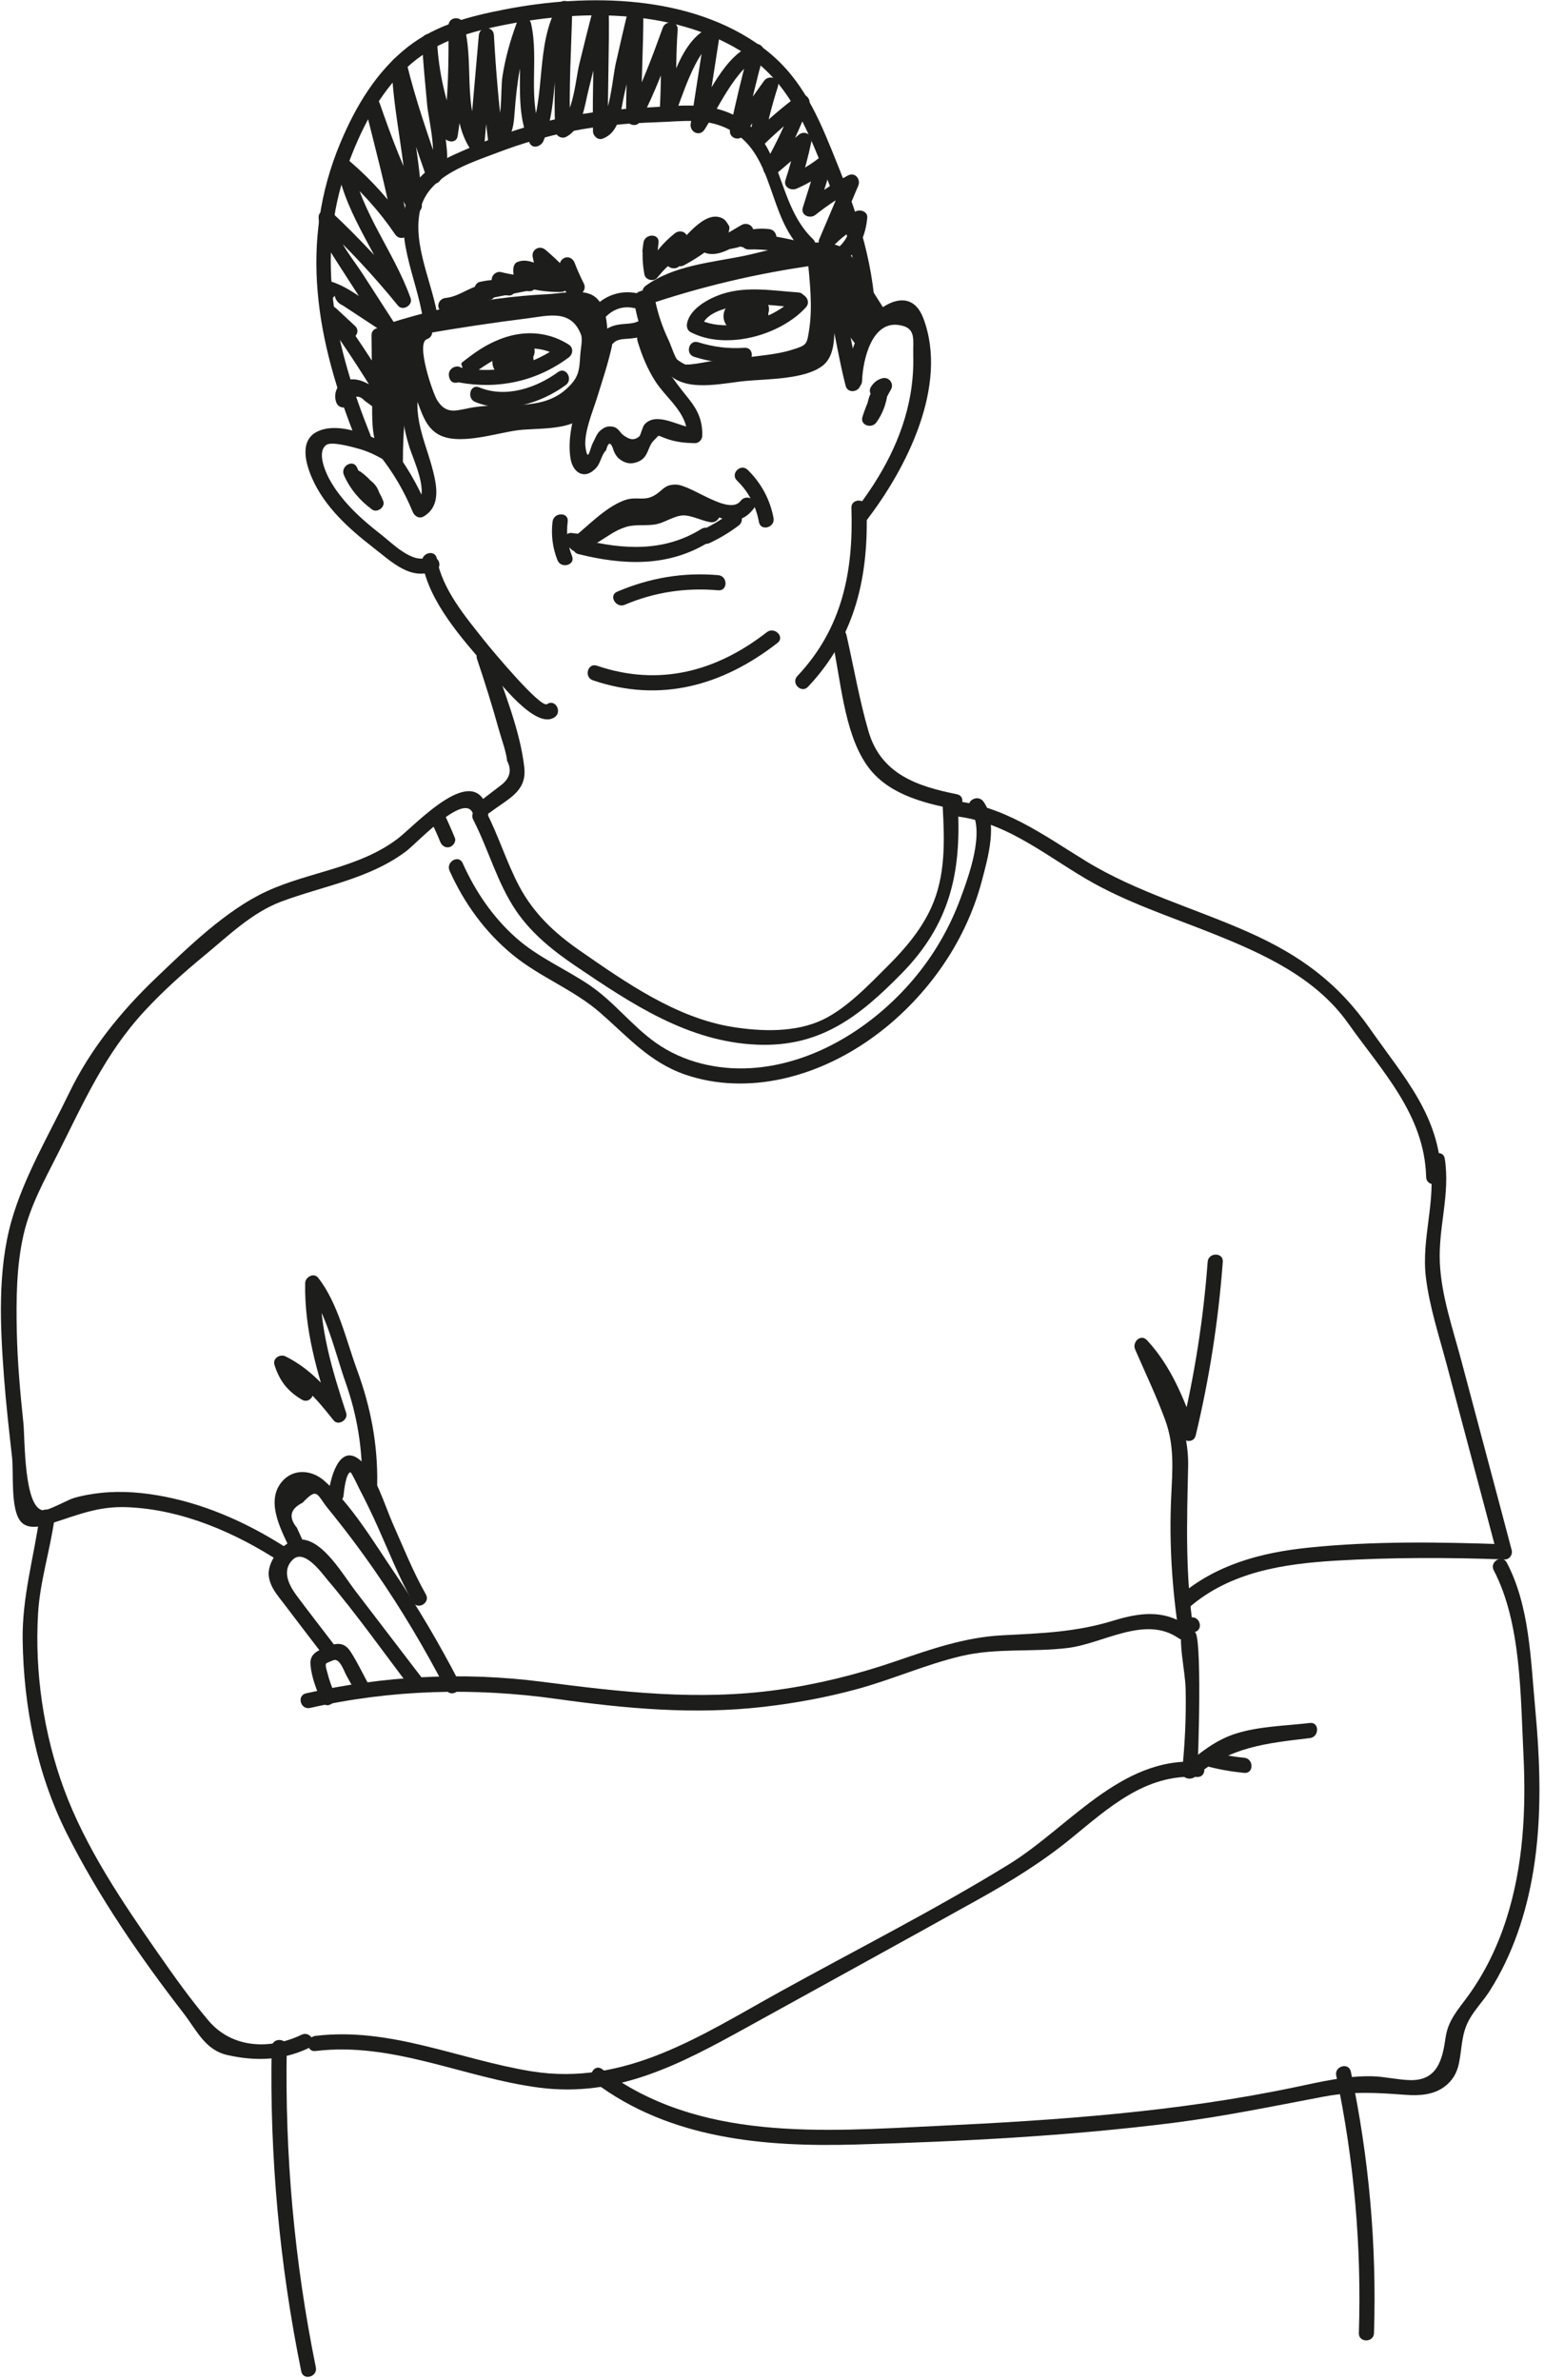 <?xml version="1.0" encoding="UTF-8" standalone="no"?> <svg xmlns="http://www.w3.org/2000/svg" xmlns:xlink="http://www.w3.org/1999/xlink" xmlns:serif="http://www.serif.com/" width="100%" height="100%" viewBox="0 0 1063 1638" xml:space="preserve" style="fill-rule:evenodd;clip-rule:evenodd;stroke-linejoin:round;stroke-miterlimit:2;"> <g> <path d="M984.633,800.11c4.167,26.492 -6.162,52.234 -2.966,78.817c2.471,20.542 9.179,40.608 14.462,60.554c11.471,43.304 23.125,86.554 34.534,129.871c1.708,6.479 11.758,3.733 10.045,-2.767c-11.408,-43.316 -23.066,-86.571 -34.533,-129.875c-5.908,-22.291 -13.979,-45.146 -14.908,-68.333c-0.967,-24.217 7.237,-46.7 3.412,-71.038c-1.037,-6.604 -11.079,-3.8 -10.046,2.771" style="fill:#1d1d1b;fill-rule:nonzero;"></path> <path d="M273.155,309.624c-13.142,-8.15 -38.65,-20.129 -54.392,-12.77c-12.804,5.987 -8.458,21.929 -3.862,32.35c8.675,19.679 25.337,34.7 42.033,47.591c12.729,9.825 26.258,23.584 42.933,15.625c6.046,-2.887 0.767,-11.871 -5.258,-8.996c-10.467,5 -24.788,-9.745 -31.858,-15.258c-9.067,-7.067 -17.913,-14.533 -25.4,-23.304c-4.125,-4.833 -7.963,-10.121 -10.921,-15.75c-2.375,-4.529 -8.471,-18.138 -1.779,-22.921c3.733,-2.667 18.5,1.583 22.504,2.688c7.446,2.054 14.216,5.691 20.741,9.741c5.713,3.542 10.95,-5.466 5.259,-8.996" style="fill:#1d1d1b;fill-rule:nonzero;"></path> <path d="M290.682,387.118c4.721,27.204 27.183,52.175 44.866,72.558c7.288,8.404 33.167,43.029 46.33,33.888c5.466,-3.8 0.266,-12.834 -5.259,-8.996c-4.475,3.108 -39.058,-38.546 -42.65,-43.079c-13.204,-16.65 -29.529,-35.738 -33.241,-57.142c-1.146,-6.592 -11.184,-3.796 -10.046,2.771" style="fill:#1d1d1b;fill-rule:nonzero;"></path> <path d="M328.41,453.466c5.45,16.192 10.562,32.488 15.125,48.954c1.812,6.534 4.879,14.496 5.616,21.242c3.488,6.637 1.838,12.387 -4.95,17.25c-3.975,3.042 -7.95,6.079 -11.925,9.121c-5.254,4.016 -0.075,13.066 5.255,8.991c12.55,-9.591 25.312,-14.308 23.42,-31.02c-2.904,-25.642 -14.304,-52.955 -22.495,-77.309c-2.13,-6.321 -12.192,-3.608 -10.046,2.771" style="fill:#1d1d1b;fill-rule:nonzero;"></path> <path d="M593.504,262.256c0.571,-15.029 6.746,-41.008 24.95,-38.625c12.804,1.675 9.962,10.046 10.283,20.85c0.271,9.05 -0.425,18.225 -1.979,27.129c-5.171,29.679 -19.833,56.35 -38.154,79.892c-4.067,5.229 3.254,12.654 7.367,7.367c27.679,-35.58 57.437,-93.488 39.641,-140.038c-5.137,-13.45 -15.625,-15.254 -27.425,-7.679c-16.921,10.867 -24.375,32.029 -25.1,51.104c-0.254,6.704 10.163,6.692 10.417,0" style="fill:#1d1d1b;fill-rule:nonzero;"></path> <path d="M586.165,349.518c1.488,43.808 -6.271,82.917 -37.217,115.742c-4.6,4.875 2.755,12.258 7.363,7.366c32.892,-34.891 41.854,-76.416 40.271,-123.108c-0.225,-6.683 -10.642,-6.717 -10.417,0" style="fill:#1d1d1b;fill-rule:nonzero;"></path> <path d="M572.707,439.699c6.109,26.821 8.017,63.542 23.904,86.613c13.475,19.571 37.513,25.946 59.446,30.329c6.546,1.308 9.35,-8.729 2.767,-10.042c-27.513,-5.5 -52.333,-13.916 -60.896,-43.345c-6.3,-21.663 -10.171,-44.33 -15.175,-66.325c-1.487,-6.534 -11.533,-3.767 -10.046,2.77" style="fill:#1d1d1b;fill-rule:nonzero;"></path> <path d="M255.076,299.533c-23.963,-59.792 -38.721,-121.767 -16.175,-184.342c9.017,-25.02 21.433,-50.158 41.1,-68.583c18.187,-17.042 40.3,-23.879 64.108,-28.829c53.442,-11.108 117.267,-12.238 165.417,17.037c30.596,18.596 42.996,46.513 56.017,78.517c13.208,32.467 23.45,61.017 26.395,96.283c0.55,6.634 10.971,6.692 10.417,0c-3.233,-38.704 -15.3,-70.941 -29.883,-106.708c-11.284,-27.671 -22.838,-51.996 -47.421,-70.192c-49.363,-36.545 -120.2,-37.466 -178.138,-26.108c-23.712,4.65 -46.679,10.475 -66.054,25.596c-21.654,16.896 -36.041,41.054 -46.516,66.058c-28.905,69.004 -16.413,136.421 10.687,204.042c2.463,6.146 12.542,3.462 10.046,-2.771" style="fill:#1d1d1b;fill-rule:nonzero;"></path> <path d="M570.176,210.49c4.687,18.184 7.312,36.804 12.004,54.988c1.675,6.487 11.725,3.737 10.046,-2.771c-4.692,-18.179 -7.317,-36.804 -12.004,-54.988c-1.675,-6.483 -11.725,-3.737 -10.046,2.771" style="fill:#1d1d1b;fill-rule:nonzero;"></path> <path d="M301.646,220.155c-3.221,-24.384 -18.346,-51.842 -12.15,-76.563c5.733,-22.862 33.833,-31.241 53.379,-38.7c16.538,-6.312 33.596,-11.204 50.958,-14.65c19.259,-3.825 38.605,-5.471 58.192,-6.112c18.071,-0.588 35.313,-3.646 51.917,6.108c29.454,17.3 24.7,58.938 48.462,81.758c4.834,4.642 12.209,-2.712 7.363,-7.366c-27.467,-26.375 -18.929,-72.354 -59.721,-87.721c-17.025,-6.413 -33.913,-3.942 -51.592,-3.092c-21.675,1.046 -43.029,3.113 -64.254,7.821c-20.167,4.471 -39.842,10.958 -58.783,19.204c-15.867,6.904 -33.942,13.638 -42.325,29.913c-14.463,28.071 4.4,61.108 8.137,89.4c0.867,6.55 11.292,6.637 10.417,-0" style="fill:#1d1d1b;fill-rule:nonzero;"></path> <path d="M260.956,312.871c9.662,12.112 17.295,25.05 23.191,39.379c1.242,3.016 4.479,5.016 7.65,3.112c9.663,-5.796 9.542,-16.279 7.454,-26.408c-4.429,-21.508 -15.72,-39.504 -10.545,-62.363c1.475,-6.529 -8.567,-9.316 -10.046,-2.77c-3.496,15.441 -1.4,29.079 3.254,44.062c2.575,8.296 14.342,32.658 4.625,38.483c2.55,1.038 5.1,2.075 7.654,3.113c-6.6,-16.038 -15.058,-30.417 -25.871,-43.975c-4.179,-5.238 -11.508,2.175 -7.366,7.367" style="fill:#1d1d1b;fill-rule:nonzero;"></path> <path d="M455.239,187.543c4.429,-7.892 9.675,-14 16.717,-19.579c-2.905,-1.688 -5.805,-3.38 -8.709,-5.067c-1.021,5.525 -2.358,10.15 -4.45,15.367c-2.041,5.091 5.254,8.395 8.704,5.066c4.825,-4.654 16.171,-20.141 22.725,-21.921c4.159,-1.125 -2.191,-2.537 0.088,1.2c0.017,0.03 0.967,5.396 0.908,5.238c0.859,2.321 2.563,3.642 5.025,3.825c6.659,0.487 13.592,-2.029 19.921,-3.842c-2.137,-1.212 -4.271,-2.425 -6.408,-3.637c0.187,1.221 0.379,2.441 0.566,3.666c0.338,2.171 2.938,3.884 5.025,3.825c11.3,-0.337 21.488,1.125 32.2,4.53c6.4,2.033 9.142,-8.021 2.767,-10.046c-1.362,-0.434 -30.842,-6.867 -30.512,-4.746c-0.43,-2.767 -3.95,-4.342 -6.409,-3.638c0.375,-0.108 -12.554,3.838 -11.946,4.196c-0.433,-0.258 1.25,-5.096 0.555,-6.3c-2.03,-3.512 -3.184,-5.396 -7.113,-6.333c-12.508,-2.971 -27.304,19.433 -34.754,26.617c2.9,1.691 5.8,3.379 8.704,5.07c2.092,-5.216 3.429,-9.841 4.45,-15.366c0.988,-5.342 -4.596,-8.325 -8.704,-5.071c-7.842,6.212 -13.454,12.979 -18.346,21.687c-3.287,5.855 5.708,11.109 8.996,5.259" style="fill:#1d1d1b;fill-rule:nonzero;"></path> <path d="M390.09,199.758c0.233,0.571 0.466,1.146 0.7,1.717c2.904,-1.688 5.804,-3.379 8.704,-5.067c-7.3,-8.983 -15.167,-17.033 -24.004,-24.512c-3.992,-3.375 -9.796,-0.184 -8.704,5.07c1.008,4.863 2.02,9.73 3.033,14.592c2.55,-1.958 5.1,-3.921 7.65,-5.879c-6.317,-3.4 -14.308,-8.467 -21.471,-5.271c-1.725,0.771 -2.429,2.788 -2.579,4.5c-0.438,4.958 1.571,8.679 4.121,12.808l3.116,-7.65c-9.47,1.871 -18.941,3.742 -28.412,5.613c-4.067,0.808 -4.738,6.012 -2.3,8.708c2.175,2.4 4.042,2.538 7.146,2.113c-0.921,-3.35 -1.846,-6.696 -2.771,-10.046c-6.371,1.337 -12.1,3.4 -17.933,6.2c-6.042,2.9 -0.763,11.887 5.258,8.996c5.312,-2.554 9.804,-3.967 15.446,-5.15c6.708,-1.409 3.675,-10.934 -2.771,-10.046c0.996,0.187 1.996,0.379 2.992,0.567c-0.767,2.904 -1.534,5.804 -2.296,8.704c9.471,-1.871 18.937,-3.742 28.408,-5.617c3.283,-0.646 4.788,-4.946 3.113,-7.65c-7.755,-3.304 -8.592,-3.804 -2.513,-1.496c2.908,0.834 5.638,2.067 8.188,3.709c4.145,2.229 8.575,-1.43 7.65,-5.884l-3.034,-14.591c-2.9,1.691 -5.8,3.379 -8.704,5.066c8.838,7.479 16.704,15.529 24.008,24.509c3.192,3.929 10.646,-0.313 8.705,-5.067c-0.234,-0.571 -0.467,-1.142 -0.7,-1.717c-2.505,-6.121 -12.588,-3.441 -10.046,2.771" style="fill:#1d1d1b;fill-rule:nonzero;"></path> <path d="M258.358,231.265c0.454,15.009 3.662,21.509 16.254,28.209c15.537,8.258 11.991,30.287 26.716,39.208c13.984,8.479 40.484,-0.813 55.559,-2.65c12.412,-1.513 35.158,0.304 44.871,-9.479c12.862,-12.967 26.983,-74.684 4.837,-84.038c-8.021,-3.387 -21.075,-0.479 -29.658,-0.058c-11.613,0.571 -23.192,1.629 -34.721,3.167c-25.375,3.383 -50.188,9.183 -74.579,16.92c-6.367,2.017 -3.646,12.08 2.771,10.042c28.558,-9.058 57.737,-15.496 87.595,-18.358c15.117,-1.45 42.092,-8.738 48.38,10.7c3.55,10.979 -2.338,32.675 -7.284,42.471c-9.35,18.512 -32.446,17.029 -50.062,19.175c-13.454,1.637 -30.65,7.687 -41.784,-0.267c-10.937,-7.813 -9.387,-22.017 -17.72,-31.492c-7.313,-8.308 -20.25,-6.779 -20.759,-23.55c-0.2,-6.687 -10.616,-6.716 -10.416,0" style="fill:#1d1d1b;fill-rule:nonzero;"></path> <path d="M283.716,258.843c6.7,0 6.712,-10.417 -0,-10.417c-6.705,0 -6.713,10.417 -0,10.417" style="fill:#1d1d1b;fill-rule:nonzero;"></path> <path d="M417.574,217.539c5.054,-4.942 11.792,-7.138 18.754,-5.563c6.525,1.475 9.317,-8.567 2.771,-10.046c-10.604,-2.396 -21.125,0.65 -28.892,8.242c-4.8,4.696 2.567,12.058 7.367,7.367" style="fill:#1d1d1b;fill-rule:nonzero;"></path> <path d="M422.083,236.319c2.987,-3.296 7.654,-2.917 11.762,-3.321c4.5,-0.442 8.871,-1.221 12.613,-3.921c5.383,-3.887 0.191,-12.929 -5.259,-8.996c-4.033,2.913 -9.037,2.496 -13.766,3.084c-4.884,0.612 -9.321,2.041 -12.717,5.787c-4.492,4.959 2.854,12.346 7.367,7.367" style="fill:#1d1d1b;fill-rule:nonzero;"></path> <path d="M436.623,207.631c2.85,18.371 10.313,36.442 23.7,49.763c12.658,12.596 36.413,6.358 52.796,4.796c15.258,-1.454 40.054,-1.038 52.612,-10.046c11.721,-8.404 8.005,-27.975 8.659,-40.638c-1.738,1.738 -3.475,3.471 -5.209,5.209c24.73,2.946 26.5,-41.225 7.6,-47.759c-18.375,-6.354 -47.45,3.68 -65.379,7.292c-22.616,4.554 -47.679,6.55 -66.854,20.413c-5.383,3.891 -0.187,12.933 5.258,8.995c19.05,-13.775 45.459,-15.558 67.967,-20.091c13.608,-2.738 27.592,-6.463 41.504,-6.85c3.154,-0.088 13.817,-1.354 16.171,1.175c4.871,5.237 -0.225,27.129 -6.267,26.408c-2.895,-0.346 -5.075,2.671 -5.208,5.208c-0.567,10.917 2.629,27.463 -8.562,33.521c-12.892,6.979 -36.159,6.396 -50.317,7.421c-14.958,1.083 -30.008,4.079 -41.225,-7.125c-10.358,-10.346 -15.038,-26.525 -17.2,-40.462c-1.025,-6.605 -11.063,-3.796 -10.046,2.77" style="fill:#1d1d1b;fill-rule:nonzero;"></path> <path d="M400.738,378.485c8.117,-6.4 19.121,-18.562 28.567,-22.212c6.046,-2.338 13.65,1.616 19.104,0.241c6.575,-1.658 9.763,-5.758 17.25,-7.566c18.554,-4.488 37.613,21.716 53.334,0.937c4.045,-5.346 -4.996,-10.541 -8.996,-5.258c-8.104,10.717 -33.904,-11.025 -44.754,-11.138c-8.009,-0.083 -8.834,4.084 -14.821,7.505c-7.392,4.225 -12.388,0.162 -20.942,3.437c-13.292,5.088 -25.171,18.063 -36.108,26.688c-5.259,4.15 2.158,11.475 7.366,7.366" style="fill:#1d1d1b;fill-rule:nonzero;"></path> <path d="M391.665,376.916c17.346,3.641 24.154,-9.63 39.341,-14.296c6.838,-2.1 14.525,-0.392 21.521,-2.004c5.425,-1.25 11.896,-5.692 17.717,-5.913c5.7,-0.212 13.179,3.829 18.933,4.667c6.559,0.958 9.388,-9.079 2.771,-10.042c-8.421,-1.229 -16.721,-5.446 -25.212,-5.662c-7.63,-0.192 -10.159,3.104 -16.613,5.383c-7.854,2.775 -16.329,1.546 -24.212,4.496c-10.43,3.9 -18.93,15.962 -31.475,13.325c-6.542,-1.371 -9.338,8.666 -2.771,10.046" style="fill:#1d1d1b;fill-rule:nonzero;"></path> <path d="M398.263,381.336c31.016,7.691 61.883,9.058 89.9,-8.355c5.679,-3.533 0.458,-12.55 -5.259,-8.995c-25.671,15.954 -53.562,14.325 -81.871,7.304c-6.508,-1.613 -9.283,8.433 -2.77,10.046" style="fill:#1d1d1b;fill-rule:nonzero;"></path> <path d="M336.059,558.519c-8.333,-36.855 -50.008,9.408 -62.371,18.733c-26.933,20.317 -60.666,22.558 -90.133,36.142c-27.946,12.879 -54.433,38.841 -76.421,59.85c-23.8,22.733 -45.037,48.929 -59.416,78.687c-13.659,28.271 -31.138,57.792 -39.763,88.083c-9.779,34.342 -7.825,72.834 -5.175,108.009c1.375,18.275 3.454,36.491 5.508,54.7c1.238,10.946 -1.275,35.854 6.046,44.429c4.925,5.771 14.442,3.279 20.571,1.342c18.35,-5.809 32.554,-12.055 52.521,-11.275c37.862,1.47 74.6,17.441 105.925,37.9c5.633,3.675 10.858,-5.338 5.258,-8.996c-25.854,-16.884 -54.758,-30.188 -85.196,-36.159c-14.462,-2.837 -29.337,-4.15 -44.033,-2.583c-6.308,0.671 -12.6,1.775 -18.692,3.571c-3.733,1.096 -17.695,8.8 -20.904,8.45c-13.491,-1.463 -12.541,-49.333 -13.675,-60.071c-2.187,-20.817 -4.071,-41.696 -4.529,-62.637c-0.483,-22.196 -0.317,-45.7 4.733,-67.413c4.555,-19.579 14.325,-37.142 23.305,-54.933c18.008,-35.684 32.466,-69.029 60.183,-98.879c12.65,-13.625 26.504,-26.03 40.85,-37.834c16.321,-13.429 32.779,-29.596 52.858,-37.129c28.921,-10.846 60.571,-15.521 86.084,-34.675c7.691,-5.775 42.2,-43.212 46.42,-24.542c1.48,6.534 11.525,3.767 10.046,-2.77" style="fill:#1d1d1b;fill-rule:nonzero;"></path> <path d="M325.787,564.058c10.592,20.575 16.567,43.766 29.717,63.004c10.629,15.542 25.454,27.367 40.908,37.817c38.288,25.887 77.509,52.195 125.092,54.062c43.329,1.7 70.167,-19.342 99.412,-49.187c32.667,-33.338 41.013,-68.575 38.542,-114.355c-0.358,-6.67 -10.779,-6.712 -10.417,0c1.267,23.421 2.046,47.342 -7.92,69.23c-6.975,15.308 -18.038,28.3 -29.859,40.083c-12.866,12.837 -28.162,29.008 -44.596,36.933c-18.733,9.029 -42.175,8.296 -62.229,5.109c-38.858,-6.18 -73.746,-30.7 -105.533,-52.771c-17.171,-11.929 -31.575,-25.45 -41.458,-44.117c-8.717,-16.458 -14.13,-34.483 -22.663,-51.067c-3.071,-5.962 -12.062,-0.695 -8.996,5.259" style="fill:#1d1d1b;fill-rule:nonzero;"></path> <path d="M654.388,561.404c35.934,2.658 63.463,25.895 93.309,43.433c27.375,16.087 57.829,25.85 87.179,37.592c34.858,13.95 70.917,30.233 93.221,61.716c23.429,33.079 52.683,63.021 53.754,105.846c0.167,6.692 10.583,6.717 10.417,0c-1.063,-42.421 -25.88,-68.8 -48.988,-101.904c-22.133,-31.713 -48.121,-50.696 -83.567,-66.492c-37.291,-16.621 -77.104,-27.566 -112.125,-49.004c-29.712,-18.192 -57.308,-38.95 -93.2,-41.604c-6.687,-0.496 -6.654,9.925 0,10.417" style="fill:#1d1d1b;fill-rule:nonzero;"></path> <path d="M27.437,1042.62c-4.1,29.125 -12.279,56.371 -11.841,86.029c0.679,45.904 9.758,92.109 30.487,133.296c21.925,43.567 50.304,84.783 80.096,123.292c9.337,12.071 14.962,25.487 30.221,28.971c19.629,4.479 38.291,3.808 56.496,-4.946c6.037,-2.904 0.762,-11.888 -5.259,-8.996c-22.079,10.621 -48.062,9.192 -64.041,-9.658c-12.43,-14.667 -23.721,-30.555 -34.717,-46.325c-24.492,-35.134 -49.963,-72.709 -64.838,-113.088c-14,-38.004 -20.25,-80.4 -17.833,-120.867c1.304,-21.925 8.217,-43.225 11.275,-64.937c0.921,-6.558 -9.112,-9.392 -10.046,-2.771" style="fill:#1d1d1b;fill-rule:nonzero;"></path> <path d="M217.171,1411.47c53.383,-6.467 102.062,18.421 154.008,25.2c53.538,6.983 96.988,-16.054 142.459,-41.175c53.437,-29.525 106.983,-58.863 160.316,-88.575c22.238,-12.388 43.554,-25.529 63.3,-41.638c25.788,-21.041 51.3,-44.591 86.888,-42.404c6.696,0.413 6.671,-10.008 -0,-10.416c-52.792,-3.246 -88.6,45.362 -129.592,70.562c-51.079,31.4 -105.079,58.675 -157.558,87.667c-54.146,29.916 -106.454,65.221 -171.134,54.733c-49.954,-8.104 -97.095,-30.621 -148.687,-24.371c-6.571,0.796 -6.65,11.221 -0,10.417" style="fill:#1d1d1b;fill-rule:nonzero;"></path> <path d="M213.444,1175.38c56.325,-12.704 112.842,-14.195 169.925,-6.195c47.471,6.65 94.121,10.941 142.017,5.47c21.787,-2.491 43.416,-6.47 64.587,-12.22c24.35,-6.617 47.6,-17.096 72.171,-22.838c24.225,-5.658 48.662,-2.479 73.1,-5.508c24.483,-3.038 53.083,-22.746 76.233,-6.663c5.521,3.838 10.734,-5.191 5.259,-8.991c-15.721,-10.925 -32.663,-8.517 -50.15,-3.155c-25.955,7.967 -49.575,8.709 -76.488,10.1c-25.967,1.346 -49.537,9.684 -73.937,18.025c-26.134,8.934 -52.842,15.588 -80.205,19.438c-55.204,7.775 -107.929,1.612 -162.775,-5.471c-54.437,-7.025 -109,-4.104 -162.508,7.963c-6.533,1.475 -3.767,11.52 2.771,10.045" style="fill:#1d1d1b;fill-rule:nonzero;"></path> <path d="M831.437,868.39c-2.937,39.446 -9.041,78.3 -18.3,116.75l10.046,0c-8.142,-22.808 -16.808,-44.816 -33.5,-62.821c-4.342,-4.683 -10.354,1.271 -8.179,6.313c6.908,16 14.562,31.921 20.587,48.279c6.667,18.104 5.105,34.542 4.238,53.271c-1.467,31.662 0.608,63.117 5.354,94.425c1.004,6.608 11.042,3.8 10.046,-2.767c-5.763,-38.021 -4.6,-74.458 -3.729,-112.637c0.704,-30.717 -15.621,-58.309 -27.5,-85.829c-2.729,2.104 -5.454,4.208 -8.184,6.312c15.413,16.625 23.317,37.192 30.821,58.225c1.629,4.554 8.763,5.333 10.046,0c9.471,-39.358 15.663,-79.154 18.671,-119.521c0.496,-6.687 -9.921,-6.654 -10.417,0" style="fill:#1d1d1b;fill-rule:nonzero;"></path> <path d="M818.974,1105.98c28.196,-24.32 64.879,-29.829 100.837,-31.97c38.563,-2.3 77.288,-2.209 115.875,-0.83c6.705,0.242 6.696,-10.175 0,-10.416c-44.687,-1.6 -90.154,-2.292 -134.704,2.283c-32.787,3.367 -63.983,11.667 -89.375,33.567c-5.083,4.387 2.313,11.729 7.367,7.366" style="fill:#1d1d1b;fill-rule:nonzero;"></path> <path d="M819.578,1113.13c-0.579,0.125 -1.154,0.254 -1.733,0.379c-1.725,0.371 -3.209,1.962 -3.638,3.637c-3.437,13.409 1.746,31.496 2.071,45.471c0.438,18.871 -0.521,37.646 -2.421,56.417c-0.496,4.9 5.825,6.321 8.892,3.683c23.983,-20.612 48.8,-22.996 79.062,-26.591c6.575,-0.78 6.655,-11.205 0,-10.417c-16.75,1.992 -35.058,2.242 -51.191,7.387c-13.509,4.309 -24.638,13.146 -35.238,22.255c2.967,1.229 5.929,2.458 8.892,3.683c0.771,-7.579 3.542,-97.05 -1.925,-95.858c6.546,-1.425 3.775,-11.471 -2.771,-10.046" style="fill:#1d1d1b;fill-rule:nonzero;"></path> <path d="M829.669,1215.14c8.85,2.462 17.829,4.054 26.971,4.925c6.671,0.633 6.625,-9.788 0,-10.417c-8.212,-0.783 -16.254,-2.341 -24.2,-4.554c-6.471,-1.796 -9.229,8.25 -2.771,10.046" style="fill:#1d1d1b;fill-rule:nonzero;"></path> <path d="M409.255,1432.92c51.987,39.184 117.166,44.713 180.187,42.896c72.734,-2.096 145.967,-5.783 218.188,-14.891c34.833,-4.392 68.912,-11.488 103.366,-17.996c20.367,-3.85 36.588,-2.784 56.792,-1.3c9.013,0.658 18.713,0.166 26.338,-5.35c5.804,-4.196 8.987,-9.659 10.379,-16.596c2.191,-10.925 1.525,-20.2 7.266,-30.271c3.817,-6.7 9.48,-12.483 13.65,-19.008c15.963,-24.954 25.421,-53.721 30.209,-82.825c6.146,-37.342 4.721,-75.309 1.233,-112.842c-3.071,-32.971 -3.787,-69.433 -19.467,-99.342c-3.112,-5.937 -12.104,-0.679 -8.991,5.259c18.866,35.991 18.425,86.175 20.416,126.066c1.917,38.417 0.03,77.4 -11.85,114.255c-6.025,18.7 -14.612,36.516 -26.15,52.45c-6.9,9.541 -13.854,16.741 -15.587,28.85c-2.121,14.841 -5.479,29.67 -24.396,29.225c-8.75,-0.205 -17.342,-2.434 -26.125,-2.642c-17.558,-0.413 -34.917,3.65 -51.967,7.258c-81.779,17.292 -165.033,23.013 -248.354,26.954c-78.266,3.705 -163.571,10.834 -229.879,-39.145c-5.354,-4.034 -10.554,5.004 -5.258,8.995" style="fill:#1d1d1b;fill-rule:nonzero;"></path> <path d="M230.426,1165.55c-2.083,-4.617 -3.758,-9.371 -4.996,-14.284c-0.3,-1.212 -1.717,-5.166 -0.912,-6.466c0.241,-0.388 5.362,-2.475 5.837,-2.496c3.942,-0.183 6.383,7.508 8.083,10.604c2.255,4.1 4.509,8.204 6.763,12.308c3.229,5.88 12.225,0.63 8.996,-5.258c-4.246,-7.729 -8.075,-15.987 -12.888,-23.379c-4.321,-6.633 -9.566,-6.108 -16.212,-3.271c-6.204,2.65 -12.017,4.55 -11.338,12.408c0.75,8.642 4.142,17.263 7.671,25.092c2.754,6.1 11.733,0.808 8.996,-5.258" style="fill:#1d1d1b;fill-rule:nonzero;"></path> <path d="M229.901,1131.71c-8.296,-10.862 -16.692,-21.658 -24.892,-32.596c-5.133,-6.846 -11.904,-17.541 -3.4,-25.821c7.959,-7.745 20.209,9.646 23.859,13.946c20.291,23.904 38.529,49.879 57.587,74.779c4.021,5.25 13.075,0.067 8.996,-5.258c-15.858,-20.717 -31.683,-41.462 -47.575,-62.158c-8.225,-10.704 -21.538,-33.992 -36.379,-35.113c-11.663,-0.883 -23.625,13.454 -23.121,24.038c0.392,8.246 6.296,14.558 11.042,20.846c8.233,10.912 16.591,21.729 24.887,32.595c4.017,5.255 13.067,0.075 8.996,-5.258" style="fill:#1d1d1b;fill-rule:nonzero;"></path> <path d="M209.334,1062.21c-1.646,-3.621 -3.291,-7.237 -4.937,-10.858c-5.921,-7.234 -4.609,-12.975 3.933,-17.225c10.55,-11.025 9.45,-5.821 17.633,4.221c11.271,13.816 22,28.07 32.159,42.725c18.116,26.12 34.308,53.42 48.95,81.629c3.087,5.95 12.079,0.687 8.991,-5.259c-13.508,-26.037 -28.32,-51.325 -44.804,-75.595c-13.883,-20.446 -29.329,-46.521 -48.108,-62.88c-8.788,-7.654 -21.663,-8.591 -29.475,1.2c-11.142,13.959 0.637,34.042 6.662,47.3c2.771,6.092 11.755,0.805 8.996,-5.258" style="fill:#1d1d1b;fill-rule:nonzero;"></path> <path d="M236.554,1029.03c0.171,-2.155 1.546,-15.338 4.704,-15.863c0.679,-0.112 5.604,10.375 6.146,11.417c4.504,8.633 8.737,17.4 12.725,26.279c7.8,17.358 14.679,35.008 24.071,51.608c3.304,5.838 12.304,0.592 8.996,-5.254c-8.863,-15.667 -15.459,-32.237 -22.742,-48.654c-5.488,-12.358 -12.033,-34.883 -22.538,-43.746c-14.633,-12.35 -20.95,13.758 -21.779,24.213c-0.529,6.683 9.892,6.65 10.417,-0" style="fill:#1d1d1b;fill-rule:nonzero;"></path> <path d="M259.688,1021.49c0.492,-27.454 -4.429,-53.058 -13.887,-78.808c-7.534,-20.5 -13.117,-46.021 -26.809,-63.392c-2.95,-3.741 -8.812,-0.433 -8.891,3.684c-0.605,32.021 8.295,61.983 18.183,92.146c2.904,-1.688 5.804,-3.38 8.708,-5.067c-11.641,-14.671 -23.421,-28.142 -40.362,-36.592c-3.829,-1.908 -9.113,1.279 -7.65,5.884c3.433,10.82 9.025,18.112 18.896,23.9c5.8,3.395 11.045,-5.605 5.262,-8.996c-7.417,-3.529 -12.121,-9.421 -14.117,-17.675c-2.55,1.962 -5.1,3.921 -7.65,5.879c16.4,8.179 27.1,20.908 38.255,34.962c3.27,4.13 10.254,-0.337 8.704,-5.066c-9.604,-29.296 -18.4,-58.204 -17.813,-89.375c-2.962,1.229 -5.929,2.454 -8.891,3.683c13.095,16.617 19.229,44.713 26.287,64.683c8.05,22.78 11.792,45.959 11.358,70.15c-0.12,6.705 10.296,6.709 10.417,0" style="fill:#1d1d1b;fill-rule:nonzero;"></path> <path d="M309.068,258.726c1.304,8.204 9.345,3.717 13.108,0.975c19.15,-13.937 40.471,-28.492 64.012,-13.633l0,-8.996c-19.716,14.658 -43.091,20.542 -67.345,16.079c-6.555,-1.208 -9.363,8.829 -2.767,10.046c26.912,4.954 53.337,-0.75 75.371,-17.129c3.125,-2.325 3.554,-6.75 -0,-8.996c-11.513,-7.267 -24.721,-9.375 -38.067,-6.458c-6.733,1.475 -13.275,4.245 -19.267,7.629c-4.375,2.471 -8.47,5.391 -12.45,8.45c-6.216,4.787 -3.712,1.975 -2.55,9.262c-1.05,-6.6 -11.091,-3.796 -10.045,2.771" style="fill:#1d1d1b;fill-rule:nonzero;"></path> <path d="M344.346,239.826c-5.125,2.621 -6.792,9.342 -4.063,14.296c2.634,4.779 8.45,7.629 13.838,7.259c5.896,-0.409 10.379,-4.846 9.562,-10.921c-0.762,-5.7 -5.166,-11.525 -11.162,-12.121c-6.067,-0.608 -11.733,4.187 -10.604,10.546c1.075,6.046 7.204,9.362 12.962,7.741c5.667,-1.595 10.034,-7.875 7.929,-13.72c-2.07,-5.759 -10.15,-7.638 -14.92,-4.138c-5.83,4.271 -3.942,13.088 3.125,14.504c7.675,1.538 11.562,-6.275 10.25,-12.746c-0.421,-2.079 -2.875,-3.991 -5.021,-3.825c-4.996,0.392 -10.334,3.546 -10.046,9.259c0.25,5 5.45,9.129 10.325,7.304c4.354,-1.629 7.458,-7.517 6.112,-11.992c-1.629,-5.425 -8.816,-7.266 -12.42,-2.654c-3.738,4.779 -0,11.096 5.291,12.417c5.271,1.321 10.846,-1.934 12.304,-7.159c1.392,-4.987 -2.404,-11.987 -8.262,-8.758c-5.383,2.971 -2.758,11.288 -2.225,16c0.321,2.817 2.167,5.175 5.208,5.208c2.571,0.025 5.525,-2.416 5.209,-5.208c-0.209,-1.858 -0.417,-3.712 -0.63,-5.567c-0.104,-0.929 -0.208,-1.858 -0.316,-2.783c-0.009,-2.05 -0.317,-1.871 -0.934,0.529c-1.691,0.45 -3.379,0.896 -5.07,1.342c0.162,0.042 0.325,0.079 0.487,0.121c-1.037,-0.796 -2.075,-1.596 -3.112,-2.392c-1.575,-3.646 2.47,0.988 0.55,2.513c-1.23,0.508 -2.455,1.016 -3.684,1.525c-1.187,-2.892 -2.2,-3.659 -3.046,-2.305c1.071,2.53 2.492,3.534 4.259,3.017l-5.025,-3.825c-0.1,0.358 -0.067,0.496 0.1,0.413c2.421,-1.505 3.1,-0.275 2.037,3.679c1.246,0.425 1.125,-0.129 -0.371,-1.663c-0.054,0.384 -0.283,0.65 -0.687,0.792c-1.458,0.929 -0.721,1.983 0.196,3.204c0.237,0.363 0.446,0.746 0.621,1.146c0.187,1.525 0.462,1.554 0.829,0.092c-0.721,-0.088 -1.175,0.087 -1.954,-0.121c-0.996,-0.271 -3.28,-1.554 -2.384,-2.013c5.971,-3.054 0.704,-12.041 -5.258,-8.996" style="fill:#1d1d1b;fill-rule:nonzero;"></path> <path d="M549.556,201.239c-17.225,-1.163 -35.254,-4.463 -52.091,0.983c-9.163,2.959 -22.554,10.013 -24.467,20.429c-0.404,2.213 0.25,4.746 2.396,5.88c24.15,12.766 61.804,2.433 79.45,-17.05c4.492,-4.959 -2.854,-12.346 -7.367,-7.367c-14.3,15.787 -46.929,25.942 -66.825,15.425c0.796,1.958 1.596,3.921 2.392,5.879c2.267,-12.333 24.212,-15.4 33.842,-15.796c10.854,-0.45 21.854,1.304 32.67,2.034c6.692,0.45 6.667,-9.967 0,-10.417" style="fill:#1d1d1b;fill-rule:nonzero;"></path> <path d="M506.093,207.971c-7.045,3.467 -7.537,13.859 -0.479,17.655c7.184,3.862 16.3,-2.921 15.542,-10.83c-0.796,-8.316 -12.225,-9.575 -16.85,-3.645c-5.217,6.679 2.104,15.029 9.604,13.179c6.663,-1.642 15.45,-12.85 6.517,-17.571c-7.125,-3.767 -16.709,3.046 -15.017,11.029c1.708,8.054 14.104,9.029 15.604,0.358c1.546,-8.933 -10.316,-13.308 -17.079,-9.837c-8.983,4.608 -7.204,17.529 2.7,19.492c9.529,1.891 18.442,-6.146 19.379,-15.25c0.509,-4.971 -5.808,-6.213 -8.896,-3.684c-2.545,2.096 -4.212,5.179 -3.308,8.538c0.9,3.362 4.142,5.558 7.6,4.9c7.083,-1.354 10.779,-10.084 5.588,-15.45c-2.967,-3.063 -9.275,-0.909 -8.892,3.683c0.171,2.054 0.342,4.113 0.517,6.167c0.554,6.633 10.979,6.691 10.416,-0c-0.175,-2.054 -0.346,-4.113 -0.516,-6.167c-2.967,1.229 -5.93,2.454 -8.892,3.683c0.421,-1.866 0.092,-2.52 -0.992,-1.962c1.338,0.175 2.675,0.35 4.013,0.525c-0.317,3.971 0.291,5.121 1.837,3.45c-2.966,-1.229 -5.929,-2.454 -8.891,-3.683c-0.217,2.108 -2.363,3.833 -4.205,4.562c-0.929,0.367 -2.37,0.133 -3.15,0.508c0.542,-0.091 1.092,-0.141 1.646,-0.145c1.109,0.608 2.221,0.483 3.338,-0.375c0.929,-0.25 1.829,-0.555 2.716,-0.917c-0.225,-4.4 -0.995,-5.729 -2.3,-3.988c-1.766,1.017 -2.054,2.042 -1.67,3.817c0.791,2.675 0.416,2.463 -1.125,-0.633c-0.117,0.241 -0.196,0.5 -0.238,0.766c0.342,0.534 -0.337,1.35 0.742,0.821c6.016,-2.958 0.741,-11.946 -5.259,-8.996" style="fill:#1d1d1b;fill-rule:nonzero;"></path> <path d="M608.661,271.459c0.308,-0.729 0.862,-1.1 1.654,-1.125c-1.958,-2.55 -3.917,-5.1 -5.879,-7.65c-4.367,7.637 -7.892,15.675 -10.617,24.037c-1.946,5.984 6.271,8.505 9.521,4.013c4.542,-6.279 6.921,-13.242 7.875,-20.883c0.704,-5.642 -7.104,-6.35 -9.708,-2.63c-2.813,4.021 -4.138,8.367 -4.646,13.213c-0.533,5.142 7.471,7.096 9.708,2.629c1.071,-2.142 2.142,-4.287 3.217,-6.429c2.987,-5.979 -5.992,-11.258 -8.996,-5.258c-1.071,2.145 -2.142,4.287 -3.217,6.429c3.238,0.879 6.471,1.754 9.705,2.629c0.316,-3 1.512,-5.508 3.225,-7.958c-3.234,-0.875 -6.471,-1.75 -9.705,-2.625c-0.72,5.77 -3.07,10.945 -6.454,15.625c3.175,1.337 6.346,2.675 9.521,4.012c2.454,-7.533 5.633,-14.667 9.567,-21.546c2.266,-3.971 -1.475,-8.804 -5.884,-7.654c-3.491,0.913 -5.97,2.879 -7.883,5.913c-3.587,5.687 5.425,10.92 8.996,5.258" style="fill:#1d1d1b;fill-rule:nonzero;"></path> <path d="M236.792,326.992c4.258,9.596 10.937,17.492 19.396,23.654c3.529,2.575 9.291,-1.754 7.65,-5.883c-3.288,-8.279 -8.367,-14.921 -15.605,-20.134c-3.525,-2.537 -9.325,1.742 -7.65,5.88c2.684,6.645 6.88,11.95 13.096,15.616c4.113,2.425 8.55,-1.558 7.654,-5.883c-0.904,-4.321 -3.333,-7.504 -6.883,-10.029c-5.475,-3.888 -10.683,5.141 -5.258,8.996c1.354,0.962 1.771,2.254 2.096,3.804c2.55,-1.959 5.1,-3.921 7.65,-5.879c-3.725,-2.2 -6.675,-5.342 -8.313,-9.392c-2.55,1.962 -5.1,3.921 -7.65,5.883c4.842,3.488 8.617,8.363 10.821,13.909c2.55,-1.963 5.1,-3.921 7.65,-5.884c-7.017,-5.108 -12.154,-12.025 -15.658,-19.916c-2.717,-6.113 -11.696,-0.821 -8.996,5.258" style="fill:#1d1d1b;fill-rule:nonzero;"></path> <path d="M187.028,1408.89c-1.442,74.991 5.417,149.571 20.379,223.062c1.338,6.567 11.384,3.788 10.046,-2.766c-14.783,-72.6 -21.429,-146.23 -20.008,-220.296c0.129,-6.704 -10.288,-6.704 -10.417,-0" style="fill:#1d1d1b;fill-rule:nonzero;"></path> <path d="M919.954,1428.39c12.329,58.395 17.492,117.57 15.584,177.212c-0.217,6.704 10.204,6.7 10.416,0c1.938,-60.558 -3.437,-120.708 -15.954,-179.983c-1.383,-6.554 -11.429,-3.779 -10.046,2.771" style="fill:#1d1d1b;fill-rule:nonzero;"></path> <path d="M411.261,235.419c-5.454,24.554 -22.333,53.917 -18.554,79.658c1.546,10.525 9.975,15.613 17.912,6.721c2.921,-3.279 3.529,-9.037 6.646,-11.929c1.563,-6.113 3.313,-6.008 5.254,0.308c0.717,1.938 1.809,3.667 3.279,5.188c4.225,3.496 8.58,4.6 13.946,2.183c7.021,-3.158 6.004,-10.292 10.504,-14.537c4.409,-4.159 1.28,-3.688 9,-0.967c6.33,2.229 12.438,2.779 19.046,2.946c2.85,0.071 5.159,-2.446 5.209,-5.209c0.183,-10.208 -2.938,-17.333 -9.3,-25.266c-10.955,-13.654 -20.1,-25.479 -25.263,-42.675c-1.917,-6.404 -11.975,-3.675 -10.042,2.766c2.95,9.834 6.75,19.225 12.346,27.888c7.771,12.029 22.125,21.567 21.842,37.287c1.733,-1.737 3.471,-3.475 5.208,-5.208c-10.108,-0.254 -26.191,-12.062 -34.691,-2.329c-1.146,1.317 -2.6,7.304 -3.4,8c-4.392,3.837 -7.913,1.279 -10.55,-0.413c-2.984,-1.912 -3.667,-5.495 -7.842,-6.2c-3.871,-0.65 -5.967,0.496 -8.871,2.984c-1.933,1.654 -3.704,6.216 -4.667,7.996c-2.233,4.133 -3.308,13.845 -5.025,4.291c-1.816,-10.096 4.659,-25.141 7.655,-34.746c3.729,-11.958 7.683,-23.72 10.404,-35.966c1.45,-6.534 -8.588,-9.321 -10.046,-2.771" style="fill:#1d1d1b;fill-rule:nonzero;"></path> <path d="M408.175,468.164c46.458,15.809 89.437,3.6 127.137,-25.737c5.284,-4.113 -2.137,-11.438 -7.366,-7.367c-34.875,27.142 -74.263,37.6 -117,23.059c-6.363,-2.163 -9.092,7.895 -2.771,10.045" style="fill:#1d1d1b;fill-rule:nonzero;"></path> <path d="M386.102,190.54c-9.05,0.066 -17.233,-1.242 -25.787,-4.034c-4.938,-1.608 -8.817,5.209 -5.071,8.709c2.846,2.654 3.092,2.937 6.667,4.487c0.875,-3.233 1.754,-6.471 2.629,-9.704c-6.65,-0.2 -12.942,-1.079 -19.396,-2.7c-4.271,-1.071 -8.346,3.688 -5.883,7.654c2.904,4.667 3.216,5.075 8.058,7.696c0.875,-3.237 1.754,-6.471 2.629,-9.708c-6.821,-0.838 -12.917,-0.413 -19.562,1.058c-3.55,0.783 -5.375,6.288 -2.296,8.704c0.758,0.596 1.512,1.188 2.271,1.784c0.766,-2.905 1.533,-5.805 2.295,-8.705c-9.179,1.442 -16.566,8.35 -25.779,9.263c-5.121,0.504 -7.108,6.7 -2.629,9.704c0.779,0.521 1.558,1.046 2.338,1.567c5.583,3.741 10.804,-5.275 5.258,-8.996c-0.779,-0.521 -1.558,-1.042 -2.338,-1.567c-0.875,3.238 -1.75,6.471 -2.629,9.709c10.517,-1.042 18.3,-8.025 28.55,-9.638c3.675,-0.579 5.242,-6.392 2.3,-8.704l-2.271,-1.783c-0.766,2.9 -1.533,5.804 -2.3,8.704c6.271,-1.388 10.642,-1.438 16.792,-0.684c5.25,0.646 6.917,-7.383 2.629,-9.704c-1.441,-1.321 -2.879,-2.637 -4.321,-3.958c-1.958,2.55 -3.92,5.1 -5.883,7.65c7.446,1.867 14.508,2.837 22.167,3.071c4.879,0.15 7.487,-7.596 2.629,-9.704c-1.521,-0.955 -3.038,-1.909 -4.558,-2.863c-1.688,2.9 -3.38,5.804 -5.067,8.704c9.525,3.104 18.546,4.475 28.558,4.404c6.7,-0.045 6.717,-10.462 0,-10.416" style="fill:#1d1d1b;fill-rule:nonzero;"></path> <path d="M380.979,193.905c6.704,-0 6.713,-10.417 0,-10.417c-6.7,0 -6.712,10.417 0,10.417" style="fill:#1d1d1b;fill-rule:nonzero;"></path> <path d="M385.577,183.672c2.171,5.696 4.617,11.275 7.379,16.709c3.042,5.975 12.03,0.708 8.996,-5.259c-2.358,-4.637 -4.479,-9.358 -6.329,-14.221c-1.004,-2.625 -3.512,-4.433 -6.408,-3.637c-2.513,0.692 -4.646,3.767 -3.638,6.408" style="fill:#1d1d1b;fill-rule:nonzero;"></path> <path d="M452.751,172.04c0.216,-1.646 0.429,-3.292 0.645,-4.938c0.867,-6.629 -9.554,-6.558 -10.416,0c-0.996,7.571 -0.667,14.379 0.687,21.813c0.679,3.712 6.288,5.191 8.709,2.3c5.141,-6.15 9.845,-11.613 17.925,-13.863c-2.196,-1.675 -4.392,-3.35 -6.592,-5.021c-0.2,1.471 -0.4,2.942 -0.6,4.413c-1.471,4.525 3.837,7.917 7.654,5.883c8.592,-4.579 16.329,-9.925 23.758,-16.196c-2.9,-1.687 -5.8,-3.375 -8.704,-5.066c-0.604,1.404 -1.208,2.804 -1.812,4.208c-2.567,2.9 -1.638,7.592 2.3,8.704c10.066,2.854 21.179,-6.25 29.812,-10.612c-2.554,-1.963 -5.104,-3.921 -7.654,-5.884c-0.533,1.892 -1.071,3.788 -1.608,5.68c-1.034,3.645 2.6,7.72 6.404,6.408c5.55,-1.908 10.487,-2.425 16.317,-1.783c6.654,0.733 6.6,-9.688 -0,-10.417c-6.938,-0.767 -12.509,-0.108 -19.084,2.154c2.138,2.138 4.271,4.275 6.409,6.408c0.533,-1.891 1.07,-3.787 1.608,-5.683c1.3,-4.583 -3.717,-7.867 -7.65,-5.879c-4.467,2.258 -16.767,10.987 -21.788,9.562c0.767,2.905 1.534,5.805 2.3,8.709c3.134,-3.538 3.655,-4.134 4.492,-8.804c0.933,-5.209 -4.621,-8.517 -8.704,-5.071c-6.842,5.775 -13.792,10.375 -21.654,14.566c2.55,1.963 5.1,3.921 7.65,5.884c1.041,-3.204 1.125,-3.821 0.971,-7.184c-0.155,-3.345 -3.209,-5.966 -6.592,-5.02c-9.846,2.737 -16.079,8.829 -22.525,16.537c2.9,0.767 5.804,1.533 8.704,2.296c-1.279,-7.013 -1.221,-12.196 -0.317,-19.042l-10.416,0c-0.217,1.646 -0.429,3.292 -0.646,4.938c-0.867,6.629 9.558,6.562 10.417,-0" style="fill:#1d1d1b;fill-rule:nonzero;"></path> <path d="M255.772,230.765c0.154,13.691 0.304,27.387 0.458,41.083c0.129,11.317 -0.754,22.9 2.546,33.829c1.929,6.4 11.987,3.671 10.042,-2.771c-3.538,-11.716 -2.1,-24.816 -2.234,-36.929c-0.133,-11.737 -0.266,-23.475 -0.396,-35.212c-0.075,-6.7 -10.491,-6.717 -10.416,-0" style="fill:#1d1d1b;fill-rule:nonzero;"></path> <path d="M272.457,257.791c-3.654,19.625 -5.517,39.334 -5.475,59.305c0.012,6.7 10.429,6.712 10.416,-0c-0.037,-19.034 1.617,-37.817 5.105,-56.534c1.216,-6.554 -8.821,-9.362 -10.046,-2.771" style="fill:#1d1d1b;fill-rule:nonzero;"></path> <path d="M291.223,223.328c-9.662,3.212 -11.112,9.708 -10.358,19.337c0.954,12.217 6.662,40.45 17.154,49.046c10.2,8.358 32.879,-1.683 43.7,-2.367c17.437,-1.1 37.537,0.671 53.246,-8.687c10.558,-6.292 12.75,-15.088 14.079,-26.75c1.321,-11.6 5.217,-32.2 -3.583,-42.288c-9.85,-11.287 -30.15,-4.437 -42.63,-2.895c-24.683,3.054 -49.27,6.775 -73.779,10.995c-6.596,1.134 -3.8,11.175 2.771,10.046c23.592,-4.066 47.246,-7.675 71.008,-10.625c14.334,-1.775 30.271,-6.733 37.175,11.142c1.242,3.221 -0.245,10.067 -0.47,13.521c-0.738,11.204 -0.792,15.933 -9.738,24c-16.925,15.266 -41.442,9.262 -62.767,12.325c-11.766,1.691 -19.15,6.383 -26.083,-4.763c-3.008,-4.841 -14.9,-39.354 -6.954,-41.991c6.329,-2.105 3.617,-12.171 -2.771,-10.046" style="fill:#1d1d1b;fill-rule:nonzero;"></path> <path d="M440.987,209.329c2.784,13.671 10.788,47.405 26.467,51.142c12.725,3.033 34.492,-2.562 47.65,-4.196c15.996,-1.991 31.75,-4.933 47.35,-9.033c2.387,-0.629 3.604,-2.729 3.825,-5.021c2.096,-21.729 2.133,-43.154 0.112,-64.887c-0.345,-3.7 -3.033,-5.505 -6.595,-5.021c-40.763,5.529 -80.525,14.941 -119.446,28.262c-6.309,2.163 -3.596,12.225 2.771,10.046c38.916,-13.321 78.683,-22.733 119.445,-28.267c-2.2,-1.67 -4.395,-3.345 -6.591,-5.02c1.45,15.587 3.562,33.07 1.229,48.691c-1.725,11.559 -1.538,11.45 -12.679,14.913c-8.809,2.737 -20.609,3.796 -29.421,4.921c-7.767,0.987 -15.563,1.72 -23.358,2.412c-5.359,0.471 -19.425,4.213 -23.417,1.829c-3.171,-1.896 -6.263,-12.3 -7.788,-15.496c-4.379,-9.187 -7.491,-18.137 -9.508,-28.045c-1.337,-6.563 -11.379,-3.784 -10.046,2.77" style="fill:#1d1d1b;fill-rule:nonzero;"></path> <path d="M578.251,183.041c6.687,12.395 14.754,24.158 22.196,36.108c3.537,5.679 12.55,0.454 8.996,-5.254c-7.446,-11.954 -15.509,-23.717 -22.196,-36.113c-3.184,-5.9 -12.179,-0.646 -8.996,5.259" style="fill:#1d1d1b;fill-rule:nonzero;"></path> <path d="M574.499,212.502c0.096,4.317 1.971,7.592 4.488,10.984c3.008,4.05 6.037,8.087 9.058,12.129c3.967,5.308 13.013,0.121 8.996,-5.259c-2.383,-3.191 -4.767,-6.383 -7.154,-9.575c-1.684,-2.258 -4.904,-5.283 -4.971,-8.279c-0.15,-6.691 -10.567,-6.716 -10.417,0" style="fill:#1d1d1b;fill-rule:nonzero;"></path> <path d="M275.623,232.087c-0.484,6.279 -0.521,12.388 -0.1,18.671c0.37,5.683 8.604,7.288 10.229,1.383c1.821,-6.616 2.35,-12.325 1.596,-19.129c-0.38,-3.441 -3.013,-5.825 -6.596,-5.021c-7.713,1.73 -7.617,7.109 -10.154,13.717c3.412,0.458 6.82,0.921 10.233,1.383c-0.004,-5.016 -0.954,-8.462 -3.546,-12.725c-2.383,-3.925 -8.154,-3.008 -9.521,1.242c-1.362,4.246 -1.946,8 -2.05,12.421c-0.162,6.737 10.054,6.658 10.417,-0c0.262,-4.729 -0.613,-8.008 -2.863,-12.129c-2.325,-4.25 -10.395,-2.642 -9.704,2.629c2.763,21.112 3.475,42.204 2.142,63.454l10.417,0c0.85,-16.667 -7.646,-33.35 -1.196,-49.504c2.487,-6.225 -7.584,-8.929 -10.046,-2.771c-6.979,17.488 1.737,34.408 0.825,52.275c-0.346,6.717 9.996,6.658 10.417,0c1.333,-21.25 0.62,-42.342 -2.142,-63.454c-3.238,0.875 -6.471,1.754 -9.708,2.629c0.483,2.292 0.962,4.579 1.441,6.871l10.417,-0c-0.158,-3.363 0.4,-6.579 1.679,-9.65c-3.175,0.412 -6.346,0.829 -9.521,1.246c0.709,2.487 1.417,4.975 2.125,7.466c0.004,6.192 8.209,6.655 10.229,1.384c0.742,-2.242 1.7,-4.392 2.88,-6.438c-2.196,-1.675 -4.396,-3.35 -6.592,-5.025c0.633,5.742 0.308,10.792 -1.225,16.363c3.408,0.462 6.821,0.921 10.233,1.383c-0.421,-6.283 -0.383,-12.392 0.1,-18.671c0.517,-6.683 -9.904,-6.65 -10.416,0" style="fill:#1d1d1b;fill-rule:nonzero;"></path> <path d="M566.528,179.216c-3.062,8.212 -1.608,19.066 -1.883,27.77c-0.209,6.721 10.087,6.667 10.416,0c0.496,-9.912 6.359,-17.658 4.542,-27.875c-0.821,-4.591 -7.375,-4.829 -9.521,-1.245c-3.9,6.512 -5.941,13.066 -6.816,20.587c-0.634,5.454 7.204,6.633 9.708,2.629c5.692,-9.1 9.517,-22.387 -2.629,-28.212c-3.1,-1.484 -8.396,0.208 -7.838,4.5c0.959,7.35 6.821,11.687 8.634,18.887c1.791,7.125 2.72,13.296 7.77,18.975c2.525,2.838 7.93,1.45 8.705,-2.3c1.425,-6.904 1.137,-13.137 -1.475,-19.737c-3.35,0.921 -6.7,1.846 -10.046,2.766c3.037,7.592 6.516,14.871 10.654,21.925c2.433,4.163 10.287,2.725 9.704,-2.625c-0.504,-4.616 -1.325,-8.92 -2.783,-13.341c-3.175,1.337 -6.346,2.675 -9.521,4.012c2.221,4.996 3.954,10.013 5.442,15.259c1.604,5.679 10.116,4.508 10.229,-1.384c0.054,-3.029 0.112,-6.054 0.166,-9.079c-3.408,0.458 -6.816,0.921 -10.229,1.383c1.234,2.988 3.721,7.45 0.338,10.392c2.904,0.767 5.804,1.533 8.708,2.3c-0.062,-1.383 -0.121,-2.767 -0.183,-4.15c0.296,-6.7 -10.121,-6.687 -10.417,0c-0.125,2.796 0.063,4.167 0.554,6.917c0.742,4.154 6.025,4.633 8.704,2.3c6.43,-5.596 5.309,-13.325 2.342,-20.529c-2.121,-5.155 -10.112,-4.913 -10.233,1.387c-0.054,3.025 -0.113,6.05 -0.167,9.079c3.408,-0.462 6.821,-0.925 10.229,-1.387c-1.725,-6.109 -3.912,-11.946 -6.487,-17.746c-2.392,-5.379 -11.359,-1.554 -9.517,4.017c1.175,3.57 1.996,6.779 2.408,10.57c3.234,-0.879 6.471,-1.754 9.705,-2.629c-3.675,-6.275 -6.896,-12.679 -9.6,-19.437c-2.459,-6.142 -12.525,-3.484 -10.046,2.766c1.908,4.813 2.546,9.025 1.475,14.2l8.704,-2.295c-4.417,-4.967 -4.138,-12.184 -6.142,-18.205c-1.271,-3.829 -6.75,-8.77 -7.208,-12.291c-2.613,1.496 -5.225,2.996 -7.838,4.496c6.513,3.12 0.905,10.745 -1.108,13.958c3.238,0.879 6.471,1.754 9.704,2.629c0.663,-5.683 2.467,-10.437 5.396,-15.329c-3.175,-0.417 -6.35,-0.829 -9.521,-1.246c1.471,8.271 -4.496,16.729 -4.912,25.108l10.416,0c0.234,-7.45 -1.112,-17.97 1.513,-25c2.342,-6.291 -7.721,-9.008 -10.046,-2.77" style="fill:#1d1d1b;fill-rule:nonzero;"></path> <path d="M309.515,599.226c10.054,22.379 24.392,42.188 43.417,57.821c18.85,15.487 42.025,23.929 60.437,40.017c18.8,16.425 33.871,33.97 58.221,42.4c21.4,7.412 44.642,7.845 66.65,3.05c44.029,-9.588 82.946,-38.884 108.817,-75.175c13.121,-18.4 23.125,-39.213 28.904,-61.088c4.121,-15.596 11.371,-40.471 1.092,-54.654c-3.896,-5.375 -12.938,-0.183 -8.996,5.258c10.637,14.671 -1.221,46.375 -6.892,61.704c-7.408,20.009 -18.267,38.734 -32.029,55.05c-27.758,32.913 -68.688,58.913 -112.479,61.471c-22.854,1.338 -46.325,-4.146 -65.171,-17.466c-16.488,-11.659 -28.75,-28.217 -45.521,-39.584c-16.762,-11.366 -35.279,-18.971 -50.617,-32.583c-16.083,-14.271 -28.07,-31.967 -36.837,-51.479c-2.746,-6.104 -11.725,-0.813 -8.996,5.258" style="fill:#1d1d1b;fill-rule:nonzero;"></path> <path d="M296.134,563.825c2.463,5.1 4.8,10.254 6.959,15.491c1.075,2.596 3.458,4.446 6.408,3.638c2.458,-0.675 4.717,-3.792 3.637,-6.408c-2.504,-6.067 -5.154,-12.067 -8.008,-17.98c-2.917,-6.033 -11.9,-0.758 -8.996,5.259" style="fill:#1d1d1b;fill-rule:nonzero;"></path> <path d="M327.158,276.627c20.809,8.608 45.238,0.854 62.338,-11.625c5.362,-3.913 0.167,-12.954 -5.258,-8.992c-14.98,10.934 -35.984,18.154 -54.309,10.571c-6.191,-2.558 -8.887,7.517 -2.771,10.046" style="fill:#1d1d1b;fill-rule:nonzero;"></path> <path d="M477.899,245.571c11.284,3.567 22.896,4.988 34.709,4.2c6.65,-0.442 6.7,-10.862 -0,-10.417c-10.955,0.73 -21.475,-0.52 -31.938,-3.829c-6.408,-2.025 -9.15,8.029 -2.771,10.046" style="fill:#1d1d1b;fill-rule:nonzero;"></path> <path d="M230.343,198.578c-0.73,5.763 1.158,9.633 5.658,11.617c3.079,2.021 6.154,4.046 9.233,6.071c6.159,4.045 12.313,8.091 18.471,12.141c4.329,2.846 9.913,-2.808 7.125,-7.129c-7.054,-10.925 -14.104,-21.854 -21.158,-32.783c-7.396,-11.459 -19.179,-24.596 -19.892,-38.817c-2.962,1.225 -5.929,2.454 -8.892,3.679c19.03,17.809 36.684,36.75 53.117,56.979c3.263,4.021 10.396,-0.304 8.704,-5.066c-11.246,-31.671 -33.712,-58.421 -40.3,-91.771c-2.9,1.687 -5.804,3.379 -8.704,5.067c14.75,12.675 27.363,26.629 38.333,42.725c3.388,4.97 10.592,1.837 9.521,-4.013c-5.337,-29.071 -13.05,-57.687 -20.204,-86.346c-3.35,0.921 -6.7,1.846 -10.046,2.767c8.329,23.867 17.238,48.229 29.442,70.433c2.471,4.496 9.842,2.513 9.704,-2.629c-0.879,-32.596 -9.537,-64.521 -10.421,-97.117c-3.408,0.459 -6.816,0.921 -10.229,1.384c6.254,25.996 15.283,51.458 23.992,76.716c1.191,3.45 5.95,5.434 8.708,2.3c8.617,-9.791 4.5,-24.545 3.467,-36.529c-1.717,-19.95 -3.963,-39.862 -5.059,-59.866c-0.362,-6.663 -10.754,-6.717 -10.416,-0c1.096,21.987 6.075,44.933 14.521,65.245c1.7,4.092 9.104,5.73 10.045,0c4.084,-24.975 4.192,-50.775 4.159,-76.029c-3.413,0.463 -6.821,0.925 -10.234,1.384c8.284,26.541 -0.966,59.233 14.75,83.491c2.925,4.517 9.255,2.471 9.705,-2.629c2.208,-25.175 4.416,-50.35 6.625,-75.525l-10.417,0c1.308,24.292 3.442,48.479 6.408,72.629c0.571,4.659 5.192,6.638 8.892,3.679c7.504,-5.991 8.637,-13.333 9.287,-22.55c1.459,-20.616 4.28,-39.604 11.388,-59.095l-10.046,-0c6.042,26.704 -2.762,53.733 9.013,79.345c2.116,4.6 8,2.363 9.52,-1.245c11.867,-28.125 3.717,-61.988 19.2,-88.705c-3.233,-0.879 -6.466,-1.754 -9.704,-2.629c-0.708,27.904 -2.604,55.863 -1.371,83.775c0.175,3.925 4.296,6.513 7.838,4.496c11.162,-6.354 12.179,-20.537 15.079,-32.079c4.579,-18.217 8.792,-36.525 13.758,-54.642c-3.412,-0.462 -6.82,-0.925 -10.229,-1.387c0.525,28.166 -0.958,56.325 -0.433,84.491c0.058,3.109 3.325,6.259 6.596,5.021c12.221,-4.629 12.275,-18.929 14.941,-30.479c4.296,-18.621 8.292,-37.312 12.946,-55.846c-3.408,-0.462 -6.821,-0.925 -10.229,-1.383c0.113,24.392 -1.567,48.754 -1.45,73.146c0.021,4.975 7.279,7.346 9.704,2.629c10.221,-19.896 18.038,-40.667 25.609,-61.692c-3.409,-0.458 -6.821,-0.921 -10.234,-1.383c-1.404,19.467 -0.716,38.967 -2.125,58.433c-0.458,6.334 8.217,6.396 10.229,1.384c4.784,-11.905 15.096,-46.45 27.417,-51.321c-2.133,-2.134 -4.271,-4.271 -6.404,-6.409c-3.242,20.888 -6.479,41.775 -9.721,62.663c-0.879,5.671 6.117,9.221 9.517,4.012c8.121,-12.42 22.458,-44.004 37.141,-48.662c-2.133,-2.138 -4.266,-4.271 -6.404,-6.408c-4.954,18.158 -9.333,36.4 -13.162,54.829c-1.234,5.925 6.087,8.816 9.516,4.012c7.625,-10.679 15.255,-21.358 22.88,-32.037c-3.175,-1.338 -6.346,-2.675 -9.521,-4.013c-4.134,12.817 -7.367,25.696 -9.775,38.95c-0.896,4.917 4.766,8.938 8.704,5.067c9.592,-9.425 19.537,-18.113 30.271,-26.233c-2.55,-1.959 -5.1,-3.921 -7.65,-5.88c-5.75,15.492 -12.663,30.18 -20.842,44.525c-3.046,5.338 3.792,10.059 8.179,6.309c7.6,-6.484 15.204,-12.975 22.804,-19.463c-2.9,-1.687 -5.804,-3.375 -8.704,-5.066c-2.062,9.812 -4.608,19.32 -7.729,28.85c-1.567,4.779 3.842,7.537 7.65,5.879c8.513,-3.704 15.754,-8.204 23.025,-13.863c-2.904,-1.691 -5.804,-3.379 -8.708,-5.066l-9.988,31.879c-1.708,5.437 4.975,8.033 8.704,5.066c8.763,-6.975 17.717,-12.766 27.538,-18.07c-2.379,-2.375 -4.75,-4.75 -7.129,-7.125c-5.934,13.97 -11.867,27.937 -17.804,41.908c-2.105,4.958 3.841,11.125 8.183,6.312c6.546,-7.258 13.504,-12.362 22.279,-16.479c-2.612,-1.5 -5.221,-3 -7.833,-4.5c-0.771,10.084 -4.942,17.663 -12.521,22.742c-5.154,4.3 2.25,11.637 7.362,7.362c10.034,-8.375 14.259,-17.283 15.575,-30.104c0.442,-4.3 -4.658,-5.987 -7.837,-4.496c-9.7,4.55 -17.225,10.159 -24.392,18.109l8.179,6.312c5.934,-13.971 11.871,-27.937 17.805,-41.908c1.954,-4.6 -2.171,-9.804 -7.125,-7.125c-10.567,5.704 -20.259,12.225 -29.646,19.696c2.904,1.687 5.804,3.379 8.704,5.066l9.992,-31.879c1.716,-5.479 -4.971,-7.975 -8.705,-5.066c-6.925,5.391 -13.066,8.82 -20.916,12.237c2.55,1.958 5.1,3.921 7.65,5.879c3.125,-9.529 5.671,-19.033 7.729,-28.846c1.1,-5.233 -4.717,-8.47 -8.704,-5.066c-7.6,6.487 -15.204,12.975 -22.804,19.462c2.729,2.104 5.454,4.209 8.183,6.309c8.625,-15.13 15.833,-30.692 21.887,-47.013c1.505,-4.05 -4.066,-8.592 -7.65,-5.879c-11.425,8.642 -22.15,17.808 -32.375,27.858c2.9,1.692 5.8,3.379 8.7,5.067c2.409,-13.25 5.642,-26.125 9.78,-38.946c1.92,-5.967 -6.284,-8.55 -9.521,-4.017c-7.625,10.68 -15.25,21.359 -22.875,32.038c3.171,1.337 6.346,2.675 9.516,4.012c3.83,-18.429 8.213,-36.666 13.167,-54.825c1.013,-3.716 -2.571,-7.625 -6.408,-6.408c-20.771,6.588 -32.379,36.638 -43.367,53.45c3.171,1.338 6.346,2.675 9.517,4.013c3.241,-20.884 6.483,-41.771 9.721,-62.659c0.533,-3.437 -2.284,-8.037 -6.405,-6.408c-20.125,7.958 -27.241,40.054 -34.695,58.6c3.412,0.458 6.82,0.921 10.233,1.383c1.408,-19.466 0.721,-38.966 2.125,-58.433c0.45,-6.192 -8.35,-6.592 -10.229,-1.383c-7.259,20.166 -14.746,40.104 -24.559,59.204c3.238,0.875 6.475,1.75 9.709,2.625c-0.117,-24.392 1.562,-48.754 1.45,-73.146c-0.029,-5.796 -8.779,-7.175 -10.234,-1.388c-3.179,12.671 -6.041,25.413 -8.925,38.15c-1.741,7.684 -4.3,38.105 -11.687,40.9c2.2,1.675 4.396,3.35 6.592,5.025c-0.525,-28.166 0.958,-56.325 0.433,-84.491c-0.113,-5.817 -8.654,-7.138 -10.233,-1.384c-3.6,13.125 -6.788,26.355 -10.034,39.571c-2.537,10.346 -4.146,35.304 -14.016,40.929c2.612,1.5 5.225,2.996 7.837,4.496c-1.233,-27.912 0.663,-55.871 1.371,-83.775c0.129,-5.208 -7.154,-7.033 -9.704,-2.629c-16.092,27.767 -8.009,62.179 -20.254,91.196c3.175,-0.417 6.35,-0.829 9.52,-1.246c-11.016,-23.958 -2.25,-51.608 -7.962,-76.854c-1.221,-5.392 -8.413,-4.483 -10.046,-0c-4.346,11.921 -7.75,23.942 -9.675,36.504c-1.642,10.746 1.088,33.033 -8.321,40.546c2.963,1.225 5.929,2.454 8.892,3.683c-2.967,-24.15 -5.1,-48.337 -6.408,-72.629c-0.359,-6.762 -9.83,-6.637 -10.417,0c-2.208,25.175 -4.417,50.35 -6.625,75.525c3.233,-0.875 6.467,-1.754 9.704,-2.629c-14.925,-23.038 -5.712,-55.421 -13.696,-81c-1.721,-5.517 -10.237,-4.633 -10.229,1.383c0.033,24.259 0.133,49.271 -3.787,73.259l10.045,-0c-8.083,-19.434 -13.104,-41.475 -14.15,-62.475l-10.416,-0c0.804,14.733 2.254,29.416 3.621,44.108c0.879,9.462 7.983,37.008 1.02,44.921c2.905,0.766 5.805,1.533 8.709,2.3c-8.713,-25.259 -17.742,-50.721 -23.996,-76.717c-1.371,-5.692 -10.392,-4.508 -10.233,1.383c0.883,32.596 9.541,64.521 10.42,97.117c3.238,-0.875 6.471,-1.75 9.705,-2.629c-11.796,-21.467 -20.33,-44.854 -28.388,-67.942c-2.192,-6.275 -11.687,-3.808 -10.046,2.767c7.154,28.662 14.867,57.279 20.204,86.35c3.175,-1.338 6.346,-2.675 9.521,-4.013c-11.429,-16.766 -24.562,-31.6 -39.962,-44.837c-4.013,-3.446 -9.738,-0.142 -8.709,5.067c6.63,33.562 29.017,59.987 40.3,91.775c2.905,-1.692 5.805,-3.38 8.709,-5.071c-16.434,-20.229 -34.088,-39.167 -53.117,-56.975c-3.121,-2.925 -9.125,-1.017 -8.892,3.683c0.625,12.433 6.225,20.613 12.85,30.958c9.821,15.338 19.746,30.6 29.621,45.9c2.375,-2.375 4.75,-4.75 7.129,-7.125c-12.708,-8.354 -26.816,-21.412 -41.425,-25.775c-2.429,-0.725 -4.483,0.555 -5.883,2.392c-0.333,0.438 -0.667,0.875 -1,1.317c-1.104,1.45 -0.829,3.779 0,5.254c0.229,0.412 0.463,0.825 0.692,1.237c3.283,5.846 12.287,0.6 8.996,-5.258" style="fill:#1d1d1b;fill-rule:nonzero;"></path> <path d="M244.464,224.349c-4.379,-4.079 -8.758,-8.158 -13.138,-12.242c-4.116,-3.829 -11.791,1.304 -8.179,6.313c16.096,22.316 31.004,45.379 44.75,69.212c2.375,-2.375 4.75,-4.75 7.125,-7.125c-8.7,-6.379 -22.021,-20.946 -33.958,-19.321c-7.871,1.067 -12.075,8.575 -9.579,15.692c2.208,6.283 12.275,3.579 10.046,-2.767c3.666,-1.962 6.787,-1.445 9.358,1.546c1.887,1.384 3.775,2.767 5.662,4.154c4.405,3.23 8.809,6.463 13.213,9.692c4.387,3.217 9.558,-2.912 7.129,-7.125c-13.746,-23.837 -28.658,-46.9 -44.754,-69.212c-2.725,2.104 -5.45,4.204 -8.179,6.308c4.379,4.079 8.758,8.162 13.137,12.242c4.9,4.566 12.284,-2.788 7.367,-7.367" style="fill:#1d1d1b;fill-rule:nonzero;"></path> <path d="M430.159,416.188c20.534,-8.75 42.159,-11.892 64.342,-9.954c6.679,0.579 6.642,-9.838 -0,-10.417c-24.158,-2.108 -47.329,1.887 -69.6,11.375c-6.146,2.621 -0.846,11.596 5.258,8.996" style="fill:#1d1d1b;fill-rule:nonzero;"></path> <path d="M488.521,373.721c7.105,-3.338 13.775,-7.355 20.046,-12.075c5.292,-3.984 0.104,-13.03 -5.258,-8.996c-6.271,4.721 -12.942,8.741 -20.046,12.075c-6.062,2.85 -0.779,11.833 5.258,8.996" style="fill:#1d1d1b;fill-rule:nonzero;"></path> <path d="M507.375,330.693c8.088,7.891 13.088,17.487 15.133,28.583c1.213,6.583 11.255,3.796 10.042,-2.767c-2.346,-12.733 -8.55,-24.15 -17.808,-33.183c-4.8,-4.683 -12.175,2.675 -7.367,7.367" style="fill:#1d1d1b;fill-rule:nonzero;"></path> <path d="M380.434,358.93c-1.146,9.037 0.004,18.083 3.362,26.554c2.438,6.158 12.517,3.475 10.042,-2.771c-3.071,-7.746 -4.037,-15.512 -2.987,-23.783c0.841,-6.634 -9.584,-6.571 -10.417,-0" style="fill:#1d1d1b;fill-rule:nonzero;"></path> </g> </svg> 